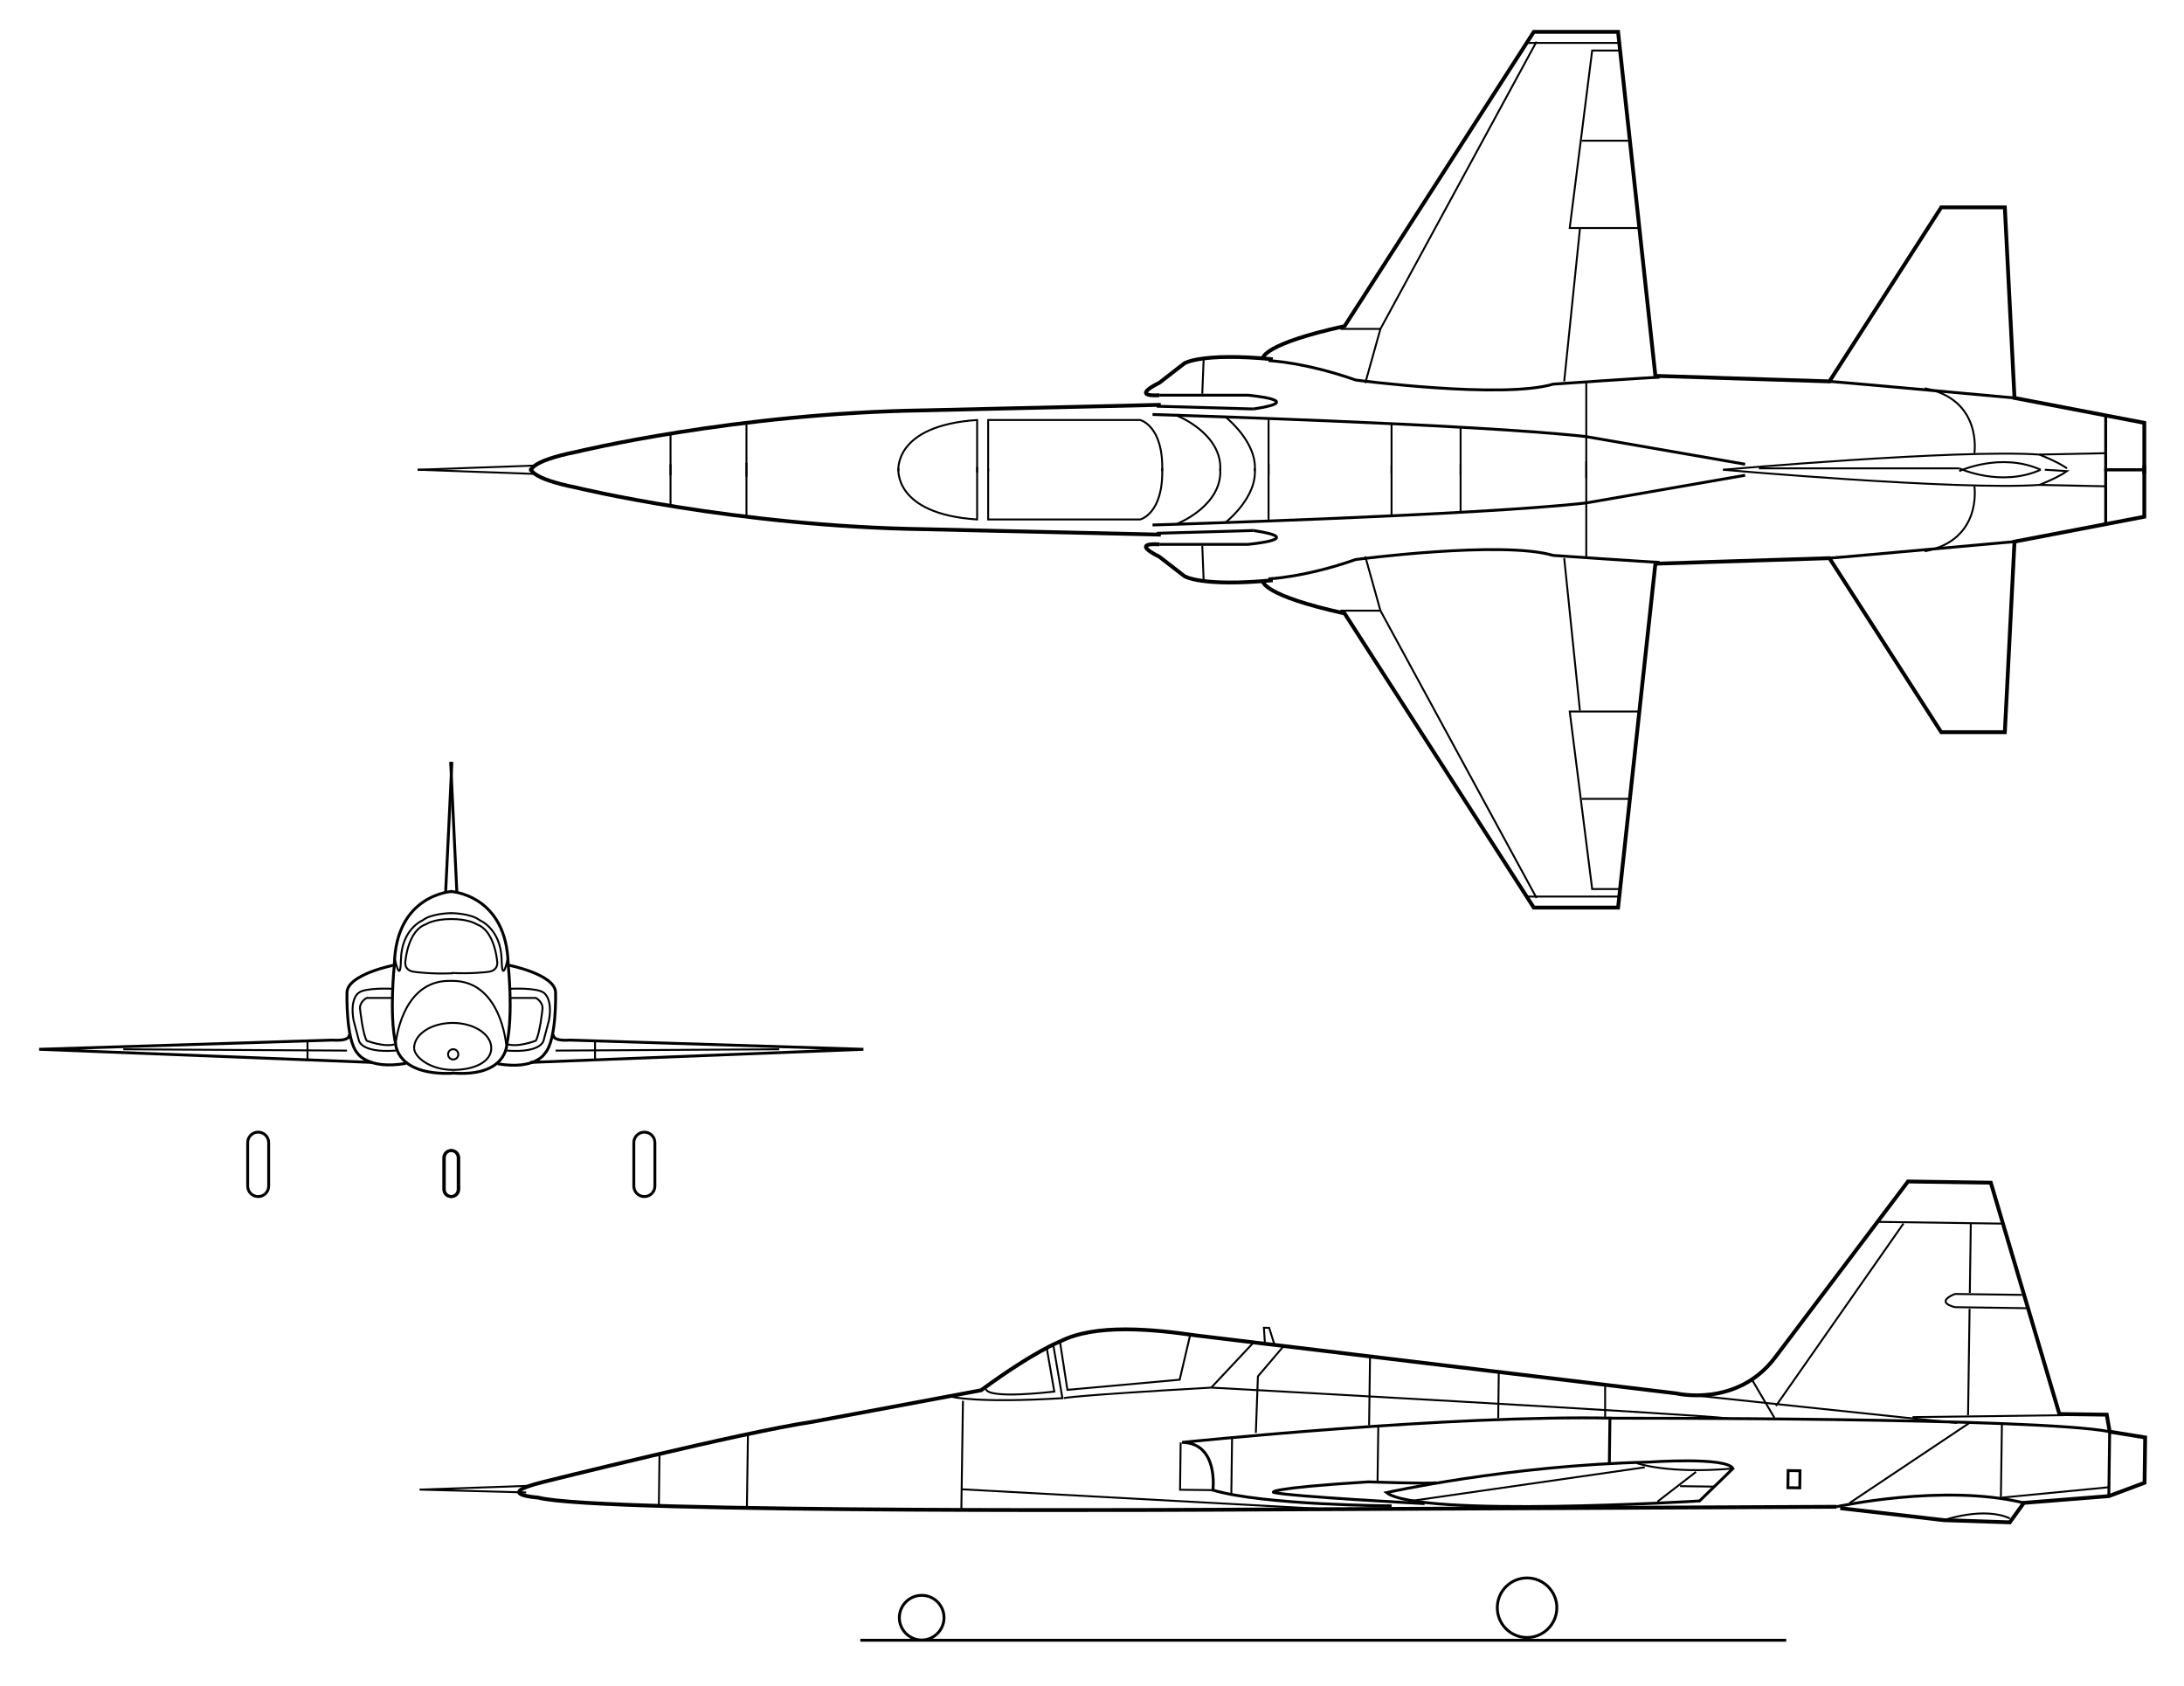<?xml version="1.0" encoding="UTF-8" standalone="no"?>
<svg width="285px" height="220px" viewBox="148 279 285 220" xmlns="http://www.w3.org/2000/svg" xmlns:xlink="http://www.w3.org/1999/xlink">
<g xml:space="preserve" stroke="#000" fill="none">
<g stroke-width=".5">
<path d="m388.14 475.81l13.54 1.57 8.59 0.28 1.83-2.54 11.09-0.88 4.66-1.74 0.08-5.92-4.63-0.75-0.38-2.22-6.18-0.08-8.95-30.19-10.81-0.16-17.32 22.94c-4.98 6.63-12.94 4.71-12.94 4.71l-62.73-7.57c-5.37-0.77-13.04-1.59-17.67 0.81 0 0-3.26 1.2-10.3 6.36l-21.98 4.11c-9.27 1.38-35.22 7.87-35.22 7.87-6.55 1.63-0.6 2.02-0.6 2.02 7.75 2.12 91.63 1.57 91.63 1.57l77.78-0.37"/>
</g>
<g stroke-width=".375">
<path d="m329.6 475.51s-16.65-0.07-23.32-2.05c0 0 0.78-6.17-4.03-6.23 0 0 35.07-3.63 56.35-3.16 0 0 55.29-0.09 64.7 1.76l-0.11 8.41"/>
</g><g stroke-width=".25">
<path d="m365.69 460.73s35.31 3.76 37.72 3.96"/>
<path d="m417.33 463.68l-19.75 0.25"/>
<path d="m392.96 438.45l16.31 0.23"/>
<path d="m379.75 462.47l16.64-23.8"/>
<path d="m376.7 459.17l2.85 4.85"/>
<path d="m411.88 447.98l-8.76-0.12s-2.75 1-0.02 1.72l9.62 0.14"/>
<path d="m405.18 438.63l-0.13 9.09"/>
<path d="m405.02 449.8l-0.2 13.88"/>
<path d="m389.36 475.14l15.59-10.42"/>
<path d="m409.24 464.77l-0.14 9.96"/>
<path d="m302.07 467.23l-0.08 6.18 4.29 0.05"/>
<path d="m308.78 466.63l-0.1 7.38"/>
</g><g stroke-width=".375">
<path d="m333.9 475.22s-17.67-0.93-19.72-1.47c0 0-1.03-0.53 12.38-1.37 0 0 7.72 0.27 8.92 0.12"/>
<path d="m369.78 474.87s-36.6 2.23-40.84-1.09c0 0 15.84-3.55 34.22-3.98 0 0 10.14-0.72 10.98 0.84z"/>
</g><g stroke-width=".25">
<path d="m361.61 469.94s3.93 1.44 12.53 0.7"/>
<path d="m332.19 474.86l30.45-4.38"/>
<path d="m369.32 471.08l-5.03 3.88"/>
<path d="m367.24 472.94l4.46 0.06"/>
<path d="m234.06 468.84l-0.08 6.56"/>
<path d="m245.6 466.26l-0.13 9.28"/>
<path d="m276.7 460.25s-0.52 1.38 8.88 0.35l-0.98-5.67"/>
<path d="m286.32 454.07l0.97 6.3 14.65-1.32 1.37-5.83"/>
<path d="m285.46 454.59l1.18 6.87c-11.22 0.68-14.4-0.18-14.4-0.18"/>
<path d="m306.06 460.08s62.85 3.44 67.48 4.02"/>
<path d="m315.47 454.71l-3.32 3.9-0.27 7.38"/>
<path d="m326.78 456.07l-0.12 8.92"/>
<path d="m327.86 465.18l-0.1 7.21"/>
<path d="m273.66 461.8l-0.21 14.3"/>
</g><g stroke-width=".375">
<path d="m387.63 475.63s13.95-3.06 24.47-0.51"/>
</g><g stroke-width=".25">
<path d="m401.68 477.38s5.18-1.82 8.59-0.23"/>
<path d="m273.49 473.35l46.83 2.55"/>
<path d="m313.07 454.33l-0.14-2.06 0.69 0.01 0.65 2.07"/>
<path d="m216.84 472.9l-14.09 0.49 13.91 0.37"/>
<path d="m343.58 458.19l-0.07 5.88"/>
<path d="m357.46 459.93v4.01"/>
</g><g stroke-width=".375">
<path d="m382.86 473.16l0.03-2.23-1.55-0.02-0.03 2.23z"/>
<path d="m358.09 463.89l-0.08 6.01"/>
</g><g stroke-width=".25">
<path d="m409.28 474.43l13.92-1.35"/>
</g><g stroke-width=".375">
<path d="m268.23 493.02c1.61 0.02 2.94-1.27 2.96-2.88 0.02-1.6-1.26-2.93-2.87-2.95s-2.93 1.26-2.96 2.87c-0.02 1.61 1.27 2.93 2.87 2.96z"/>
<path d="m347.22 492.69c2.14 0.03 3.9-1.69 3.94-3.83 0.02-2.15-1.69-3.91-3.84-3.94-2.14-0.03-3.9 1.68-3.93 3.83s1.68 3.91 3.83 3.94z"/>
<path d="m260.27 493.05h120.82"/>
</g><g stroke-width=".25">
<path d="m286.83 461.45s1.08-0.34 19.23-1.37"/>
<path d="m306.06 460.08l5.44-5.8"/>
</g><g stroke-width=".5">
<path d="m217.29 340.48s-0.36-1.26 5.95-2.52c0 0 20.73-5.05 45.42-5.41l30.82-0.72"/>
<path d="m299.3 330.57s-3.96 0.36 0-1.63l3.25-2.52s2.16-1.44 11.54-0.54"/>
<path d="m312.82 325.7s0-1.8 10.64-4.14l24.69-38.4h11l4.87 44.89 22.71 0.72 14.59-22.71h8.3l1.26 24.87 16.94 3.25v6.66"/>
</g><g stroke-width=".375">
<path d="m313.54 326.06s4.69 0.18 11.36 2.53c0 0 19.11 2.52 25.78 0.54 0 0 12.97-0.9 13.88-0.9"/>
<path d="m298.94 332.01l12.62 0.36"/>
<path d="m299.3 330.57h11.54s7.93 0.72 0.72 1.8"/>
</g><g stroke-width=".25">
<path d="m304.89 330.39l0.18-4.51"/>
<path d="m322.92 321.92h5.22l20.37-37.49"/>
<path d="m347.25 284.6h12.08"/>
<path d="m352.12 328.77l2.05-19.9"/>
<path d="m361.85 308.76h-9.01l2.93-23.17h3.65"/>
</g><g stroke-width=".375">
<path d="m298.4 333.09s42.54 1.27 56.6 2.89l20.73 3.6"/>
</g><g stroke-width=".25">
<path d="m372.85 340.3s30.64-2.7 41.27-1.98c0 0 2.35 0.9 3.61 1.8"/>
<path d="m403.67 340.48s5.41-2.52 10.63-0.18"/>
<path d="m405.65 338.14s1.08-7.03-6.49-8.47"/>
<path d="m414.12 338.32l8.66-0.18"/>
</g><g stroke-width=".375">
<path d="m427.46 340.3h-4.68v-7.03"/>
<path d="m410.88 330.93s-21.81-1.99-24.15-2.16"/>
</g><g stroke-width=".25">
<path d="m202.51 340.3l15.14-0.54"/>
<path d="m235.5 341.02v-5.4"/>
<path d="m245.41 341.2v-6.84"/>
<path d="m265.24 340.48s-0.72-5.94 10.27-6.67v6.85"/>
<path d="m276.95 340.48v-6.67h19.83s3.06 0.73 2.88 6.67"/>
<path d="m301.65 333.27s5.95 2.35 5.58 7.21"/>
<path d="m307.96 333.45s4.14 3.25 3.78 7.03"/>
<path d="m313.54 333.63v7.39"/>
<path d="m338.6 334.72v6.3"/>
<path d="m355 341.38v-5.4-7.04"/>
<path d="m329.59 340.84v-6.48"/>
<path d="m354.41 297.36h6.22"/>
<path d="m326.16 328.99l1.98-7.07"/>
</g><g stroke-width=".5">
<path d="m217.29 340.12s-0.36 1.26 5.95 2.52c0 0 20.73 5.05 45.42 5.42l30.82 0.71"/>
<path d="m299.3 350.04s-3.96-0.36 0 1.62l3.25 2.52s2.16 1.44 11.54 0.54"/>
<path d="m312.82 354.9s0 1.81 10.64 4.15l24.69 38.39h11l4.87-44.88 22.71-0.72 14.59 22.71h8.3l1.26-24.87 16.94-3.25v-6.67"/>
</g><g stroke-width=".375">
<path d="m313.54 354.54s4.69-0.18 11.36-2.52c0 0 19.11-2.52 25.78-0.54 0 0 12.97 0.9 13.88 0.9"/>
<path d="m298.94 348.59l12.62-0.36"/>
<path d="m299.3 350.04h11.54s7.93-0.72 0.72-1.81"/>
</g><g stroke-width=".25">
<path d="m304.89 350.22l0.18 4.5"/>
<path d="m322.92 358.69h5.22l20.37 37.49"/>
<path d="m347.25 396h12.08"/>
<path d="m352.12 351.84l2.05 19.89"/>
<path d="m361.85 371.85h-9.01l2.93 23.17h3.65"/>
</g><g stroke-width=".375">
<path d="m298.4 347.51s42.54-1.26 56.6-2.88l20.73-3.61"/>
</g><g stroke-width=".25">
<path d="m403.67 340.12s5.41 2.52 10.63 0.18"/>
<path d="m405.65 342.46s1.08 7.04-6.49 8.48"/>
<path d="m414.12 342.28l8.66 0.18"/>
</g><g stroke-width=".375">
<path d="m428 340.3h-5.22v7.03"/>
<path d="m410.88 349.68s-21.81 1.98-24.15 2.16"/>
</g><g stroke-width=".25">
<path d="m202.51 340.3l15.14 0.54"/>
<path d="m235.5 339.58v5.41"/>
<path d="m245.41 339.4v6.85"/>
<path d="m265.24 340.12s-0.72 5.95 10.27 6.67v-6.85"/>
<path d="m276.95 340.12v6.67h19.83s3.06-0.72 2.88-6.67"/>
<path d="m301.65 347.33s5.95-2.34 5.58-7.21"/>
<path d="m307.96 347.15s4.14-3.24 3.78-7.03"/>
<path d="m313.54 346.97v-7.39"/>
<path d="m338.6 345.89v-6.31"/>
<path d="m355 339.22v5.41 7.03"/>
<path d="m329.59 339.76v6.49"/>
<path d="m354.41 383.25h6.22"/>
<path d="m326.16 351.61l1.98 7.08"/>
<path d="m377.53 340.12h26.14"/>
<path d="m414.84 340.3l2.89 0.18c-1.26 0.9-3.61 1.8-3.61 1.8-10.63 0.73-41.27-1.98-41.27-1.98"/>
</g><g stroke-width=".375">
<path d="m206.97 378.42l-0.82 17.08"/>
<path d="m207.01 395.33s-7.38 0.34-7.55 9.61c0 0-0.69 6.35 0.17 10.3 0 0 0.09 4.12 7.43 3.82"/>
<path d="m199.46 404.94s-6.18 1.2-6.18 3.61c0 0-0.18 6.18 1.37 7.89 0 0 1.33 2.19 6.31 1.33"/>
</g><g stroke-width=".25">
<path d="m199.07 409.23h-3.22s-1.03 0.52-0.85 1.55c0 0 0.34 3.17 0.85 4.03 0 0 2.41 0.94 3.78 0.43"/>
<path d="m199.11 408.03s-3.43-0.17-4.29 0.52c0 0-1.2 0.68-0.68 3.6l0.68 2.58s0.18 1.71 4.81 1.37"/>
</g><g stroke-width=".375">
<path d="m193.54 413.95s0.42 0.95-2.15 0.78l-38.28 1.2 43.43 1.71"/>
</g><g stroke-width=".25">
<path d="m188.13 414.9v2.4"/>
<path d="m207.1 406.01c-2.7 0.13-4.9-0.17-4.9-0.17-1.67-0.13-1.28-1.54-1.28-1.54s0.34-3.91 2.66-4.68c0 0 0.94-0.69 3.35-0.69"/>
<path d="m206.93 398.16s-2.58 0-3.78 0.94c0 0-2.75 1.12-2.83 5.15-0.08 3.39-0.82-0.21-0.82-0.21"/>
</g><g stroke-width=".375">
<path d="m181.69 435.15c0.76 0 1.37-0.61 1.37-1.37v-5.67c0-0.75-0.61-1.37-1.37-1.37s-1.37 0.62-1.37 1.37v5.67c0 0.76 0.61 1.37 1.37 1.37z"/>
<path d="m206.93 435.15c0.51 0 0.94-0.42 0.94-0.94v-4.12c0-0.52-0.43-0.95-0.94-0.95-0.53 0-0.95 0.43-0.95 0.95v4.12c0 0.52 0.42 0.94 0.95 0.94z"/>
</g><g stroke-width=".25">
<path d="m164.09 415.93l29.19 0.17"/>
</g><g stroke-width=".375">
<path d="m206.81 378.42l0.81 17.08"/>
<path d="m206.77 395.33s7.37 0.34 7.55 9.61c0 0 0.68 6.35-0.18 10.3 0 0 0.04 4.38-7.2 3.78"/>
<path d="m214.32 404.94s6.18 1.2 6.18 3.61c0 0 0.17 6.18-1.38 7.89 0 0-1.21 2.23-6.19 1.38"/>
</g><g stroke-width=".25">
<path d="m214.6 409.23h3.32s1.03 0.52 0.86 1.55c0 0-0.34 3.17-0.86 4.03 0 0-2.4 0.94-3.78 0.43"/>
<path d="m214.66 408.03s3.43-0.17 4.29 0.52c0 0 1.2 0.68 0.69 3.6l-0.69 2.58s-0.17 1.71-4.81 1.37"/>
</g><g stroke-width=".375">
<path d="m220.24 413.95s-0.43 0.95 2.15 0.78l38.28 1.2-43.44 1.71"/>
</g><g stroke-width=".25">
<path d="m225.65 414.9v2.4"/>
<path d="m206.94 405.97c2.7 0.13 4.63-0.13 4.63-0.13 1.68-0.13 1.29-1.54 1.29-1.54s-0.34-3.91-2.66-4.68c0 0-0.95-0.69-3.35-0.69"/>
<path d="m206.85 398.16s2.58 0 3.77 0.94c0 0 2.76 1.12 2.84 5.15 0.07 3.39 0.81-0.21 0.81-0.21"/>
</g><g stroke-width=".375">
<path d="m232.09 435.15c-0.76 0-1.38-0.61-1.38-1.37v-5.67c0-0.75 0.62-1.37 1.38-1.37 0.75 0 1.37 0.62 1.37 1.37v5.67c0 0.76-0.62 1.37-1.37 1.37z"/>
<path d="m206.85 435.15c-0.52 0-0.94-0.42-0.94-0.94v-4.12c0-0.52 0.42-0.95 0.94-0.95s0.94 0.43 0.94 0.95v4.12c0 0.52-0.42 0.94-0.94 0.94z"/>
</g><g stroke-width=".25">
<path d="m249.68 415.93l-29.18 0.17"/>
<path d="m214.04 415.24s-0.69-8.28-7.04-8.24h-0.33c-6.35-0.04-7.04 8.24-7.04 8.24"/>
<path d="m207.11 418.62c2.78 0 5-1.04 5-2.85s-2.25-3.28-5.04-3.28c-2.78 0-5.03 1.47-5.03 3.28 0 1.13 2.03 2.85 5.07 2.85z"/>
<path d="m207.14 417.26c0.37 0 0.67-0.3 0.67-0.67s-0.3-0.67-0.67-0.67-0.67 0.3-0.67 0.67 0.3 0.67 0.67 0.67z"/>
</g></g>
</svg>
